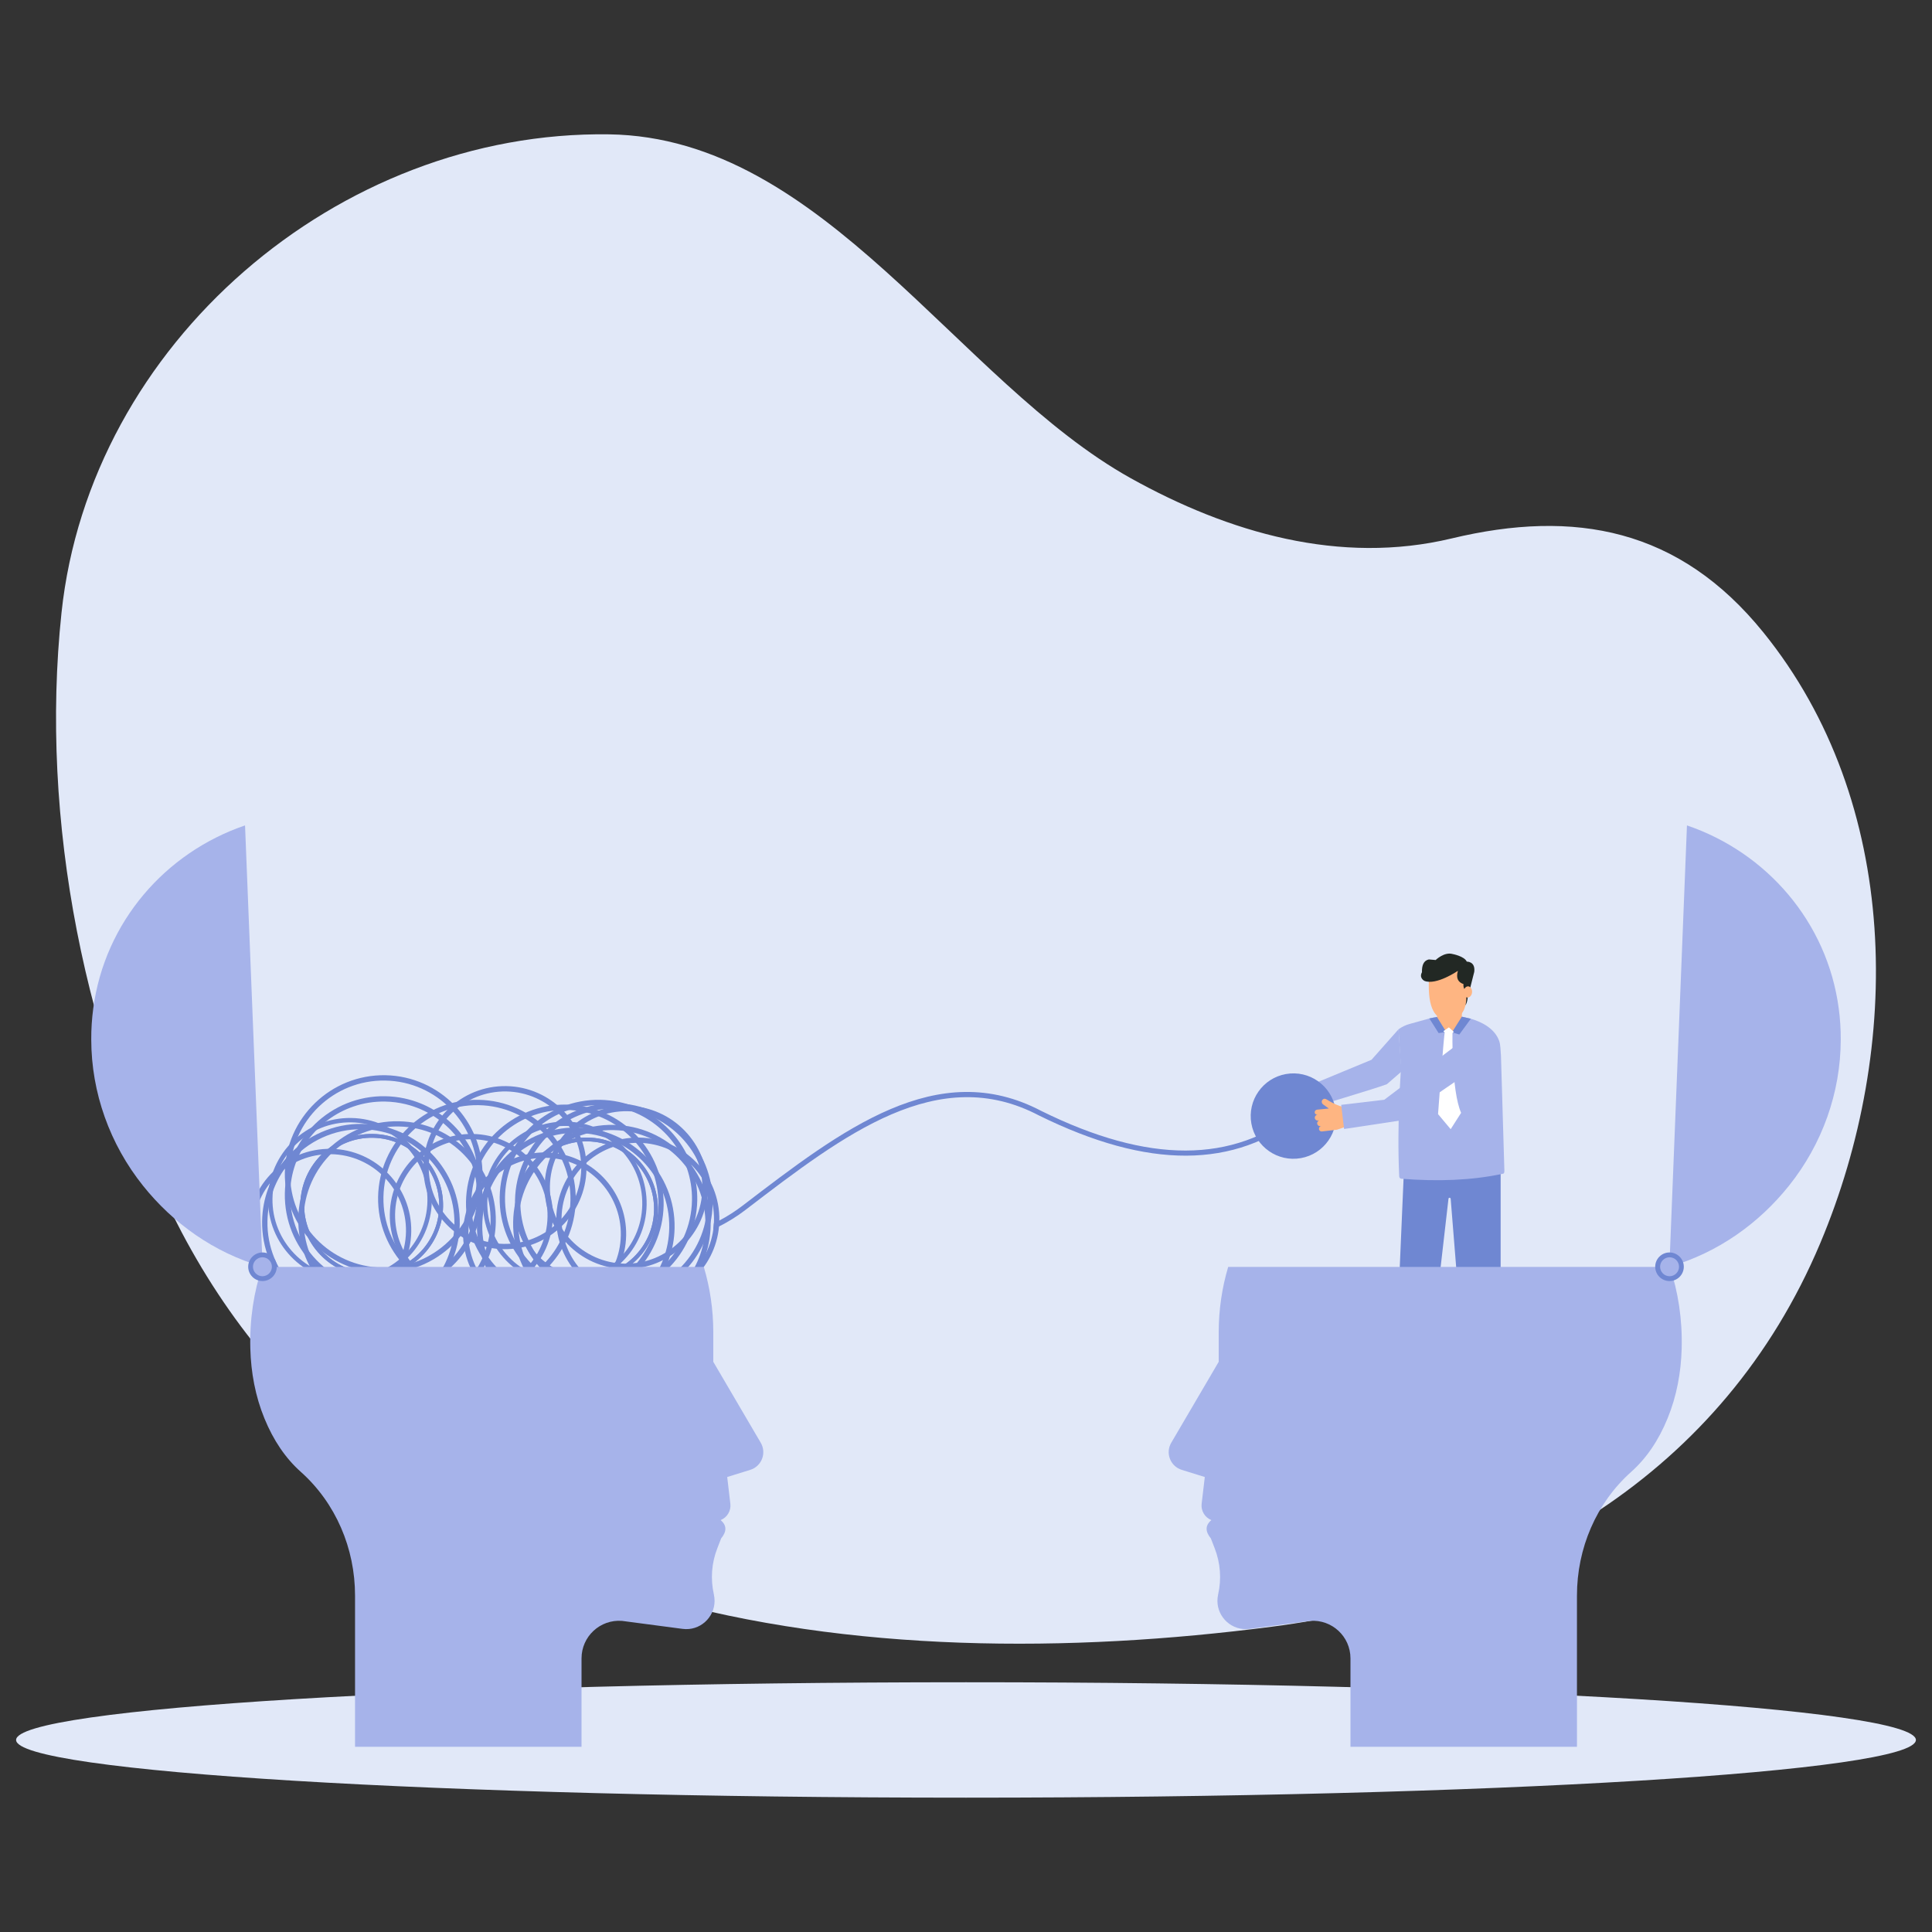 <svg xmlns="http://www.w3.org/2000/svg" enable-background="new 0 0 3000 3000" viewBox="0 0 3000 3000" id="opposite-mindset-chaos-and-order-in-thoughts">
  <rect x="0" y="0" width="3000" height="3000" fill="#333333" stroke="none"/>
  <g>
    <g>
      <g>
        <path fill="#e1e8f8" d="M281.8,1912.9C131.3,1627.1,61.4,1273.3,95.5,951.5c44.2-417.1,428.8-749,850.4-742.9
				c333.8,4.9,541.1,384.2,810,534c151.9,84.6,324.9,135,498.1,93.5c191.3-45.9,353.5-15.5,484,145.7
				c213.9,264.2,217,643.5,88.4,948.8c-151,358.5-477.4,546.8-851.9,595.4C1348.8,2607.2,605,2526.6,281.8,1912.9z"></path>
      </g>
      <path fill="#e1e8f8" d="M2975,2701.8c0,49.5-660.4,89.6-1475,89.6c-814.6,0-1475-40.1-1475-89.6c0-49.5,660.4-89.6,1475-89.6
			C2314.6,2612.1,2975,2652.3,2975,2701.8z"></path>
    </g>
    <g>
      <g>
        <path fill="#6f87d2" d="M2022.8,1730.3l-0.3,0.3c-105.7,84.7-239.4,85.2-409,1.6c-156.8-82.5-301.9,28.6-455.6,146.3
				c-13.1,10.1-27,18.7-41.5,26c-2.9,1.5-5.8,2.9-8.8,4.2c0.4-3,0.7-6.1,0.9-9.2c2.8-1.3,5.6-2.8,8.4-4.2
				c12.5-6.6,24.6-14.3,36.1-23.1c155.7-119.2,302.8-231.8,464-147.1c166.5,82.2,297.4,81.9,400.4-0.6c1.7-1.4,4.2-1.1,5.6,0.6
				C2024.5,1726.6,2024.3,1728.9,2022.8,1730.3z"></path>
      </g>
      <g>
        <g>
          <path fill="#6f87d2" d="M775.9,1858.6c-1.5,84.6,66.2,154.6,150.7,156.1c84.6,1.4,154.6-66.2,156.1-150.8
					c1.1-65.3-38.9-121.9-96.1-145c-8.1-3.3-16.6-5.9-25.5-7.8c-9.4-2-19.2-3.1-29.2-3.3C847.4,1706.4,777.4,1774.1,775.9,1858.6z
					 M784.2,1858.8c1.1-62.8,42.1-115.8,98.4-135c15.4-5.3,32-8,49.2-7.7c10.8,0.2,21.3,1.6,31.4,4
					c64.7,15.5,112.5,74.5,111.3,143.7c-1.4,80.1-67.6,144.1-147.7,142.7C846.8,2005.1,782.8,1938.8,784.2,1858.8z"></path>
        </g>
        <g>
          <path fill="#6f87d2" d="M796.8,1897.4c-1.5,84.6,66.2,154.6,150.7,156.1c15.3,0.3,30-1.7,44-5.6c0,0,0.1,0,0.1,0
					c9.9-2.8,19.4-6.5,28.3-11.1c48.8-25,82.6-75.4,83.6-134c1.5-84.6-66.2-154.6-150.7-156.1
					C868.2,1745.1,798.2,1812.8,796.8,1897.4z M805,1897.5c1.4-80.1,67.6-144.1,147.7-142.7c80,1.4,144,67.6,142.7,147.7
					c-1.1,64.1-43.7,117.8-101.7,136.1c-14.5,4.5-30,6.9-45.9,6.6c-4.7-0.1-9.4-0.4-14-0.9C860.3,2035.9,803.7,1972.8,805,1897.5z"></path>
        </g>
        <g>
          <path fill="#6f87d2" d="M740.6,1901.6c-1.4,84.6,66.2,154.6,150.8,156.1c7.4,0.1,14.7-0.3,21.9-1.2c3.4-0.4,6.7-0.9,10-1.6
					c1-0.2,2-0.4,3-0.7c4.3-0.9,8.5-2,12.6-3.3c61.8-18.9,107.4-76,108.6-144.1c1.5-84.6-66.2-154.6-150.8-156
					c-45.6-0.8-87,18.5-115.7,49.7c-2.6,2.8-5.1,5.8-7.5,8.9C753.4,1834.9,741.2,1866.8,740.6,1901.6z M748.9,1901.8
					c0.5-31.1,10.9-59.8,28-83.2c2.3-3.2,4.8-6.3,7.4-9.2c27.2-31.4,67.6-51,112.3-50.3c80,1.4,144,67.6,142.6,147.7
					c-1.2,66.5-47.1,122-108.5,138c-3.1,0.9-6.2,1.5-9.4,2.2c-1.1,0.2-2.3,0.4-3.5,0.6c-2.2,0.4-4.4,0.7-6.6,0.9
					c-6.5,0.7-13.1,1.1-19.8,1C811.5,2048.1,747.5,1981.8,748.9,1901.8z"></path>
        </g>
        <g>
          <path fill="#6f87d2" d="M908.9,1988c-61.1-1.1-110-51.6-108.9-112.7c1.1-61.1,51.6-110,112.7-108.9c61.1,1.1,110,51.6,108.9,112.7
					C1020.6,1940.2,970,1989.1,908.9,1988z M912.6,1772.3c-57.8-1-105.7,45.2-106.7,103c-1,57.8,45.2,105.7,103,106.7
					c57.8,1,105.7-45.2,106.7-103C1016.7,1821.2,970.4,1773.3,912.6,1772.3z"></path>
        </g>
        <g>
          <path fill="#6f87d2" d="M908.9,1988c-61.1-1.1-110-51.6-108.9-112.7c1.1-61.1,51.6-110,112.7-108.9c61.1,1.1,110,51.6,108.9,112.7
					C1020.6,1940.2,970,1989.1,908.9,1988z M912.6,1772.3c-57.8-1-105.7,45.2-106.7,103c-1,57.8,45.2,105.7,103,106.7
					c57.8,1,105.7-45.2,106.7-103C1016.7,1821.2,970.4,1773.3,912.6,1772.3z"></path>
        </g>
        <g>
          <path fill="#6f87d2" d="M970.1,1970.4c-69.8-1.2-125.6-59-124.4-128.8c1.2-69.8,59-125.6,128.8-124.4
					c69.8,1.2,125.6,59,124.4,128.8C1097.6,1915.8,1039.9,1971.6,970.1,1970.4z M974.3,1725.5c-65.3-1.1-119.3,51-120.4,116.3
					c-1.1,65.3,51,119.3,116.3,120.4c65.3,1.1,119.3-51,120.4-116.3C1091.7,1780.6,1039.6,1726.6,974.3,1725.5z"></path>
        </g>
        <g>
          <path fill="#6f87d2" d="M992.6,1766.4c-69.8-1.2-127.6,54.6-128.8,124.4c-1.2,69.8,54.6,127.6,124.4,128.8
					c66.7,1.2,122.4-49.7,128.3-115.2c0.3-3,0.4-6.1,0.5-9.2v0C1118.2,1825.4,1062.4,1767.6,992.6,1766.4z M1107.7,1908.6
					c-7.8,58.8-58.7,103.8-119.4,102.7c-65.3-1.1-117.4-55.1-116.3-120.4c1.1-65.3,55.1-117.4,120.4-116.3
					c65.3,1.1,117.4,55.1,116.3,120.4c0,1.5-0.1,2.9-0.2,4.4C1108.4,1902.5,1108.1,1905.6,1107.7,1908.6z"></path>
        </g>
        <g>
          <path fill="#6f87d2" d="M843.5,2042.7c-69.8-1.2-125.6-59-124.4-128.8c1.2-69.8,59-125.6,128.8-124.4
					c69.8,1.2,125.6,59,124.4,128.8C971,1988.1,913.3,2043.9,843.5,2042.7z M847.7,1797.8c-65.3-1.1-119.3,51-120.4,116.3
					c-1.1,65.3,51,119.3,116.3,120.4c65.3,1.1,119.3-51,120.4-116.3C965.1,1852.9,912.9,1798.9,847.7,1797.8z"></path>
        </g>
        <g>
          <path fill="#6f87d2" d="M950.5,2020c-84.6-1.5-152.2-71.5-150.8-156.1c1.5-84.6,71.5-152.2,156.1-150.8
					c84.6,1.5,152.2,71.5,150.8,156.1C1105.1,1953.8,1035.1,2021.4,950.5,2020z M955.7,1721.4C875.6,1720,809.4,1784,808,1864
					c-1.4,80.1,62.6,146.3,142.7,147.7c80.1,1.4,146.3-62.6,147.7-142.7C1099.7,1789,1035.7,1722.8,955.7,1721.4z"></path>
        </g>
        <g>
          <path fill="#6f87d2" d="M874.4,2022.1c-84.6-1.5-152.2-71.5-150.8-156.1c1.5-84.6,71.5-152.2,156.1-150.8
					c84.6,1.5,152.2,71.5,150.8,156.1C1029,1955.9,959,2023.5,874.4,2022.1z M879.6,1723.5c-80.1-1.4-146.3,62.6-147.7,142.7
					c-1.4,80.1,62.6,146.3,142.7,147.7c80.1,1.4,146.3-62.6,147.7-142.7C1023.6,1791.1,959.6,1724.9,879.6,1723.5z"></path>
        </g>
        <g>
          <path fill="#6f87d2" d="M874.8,1995.8c-70.1-1.2-126.1-59.2-124.9-129.3c1.2-70.1,59.2-126.1,129.3-124.9
					c70.1,1.2,126.1,59.2,124.9,129.3C1003,1940.9,944.9,1997,874.8,1995.8z M879.1,1748.4c-66.3-1.1-121.2,51.9-122.4,118.2
					c-1.1,66.3,51.9,121.2,118.2,122.4c66.3,1.1,121.2-51.9,122.4-118.2C998.5,1804.4,945.5,1749.5,879.1,1748.4z"></path>
        </g>
      </g>
      <g>
        <path fill="#6f87d2" d="M442.3,1853c-1.5,84.6,66.2,154.6,150.7,156.1c84.6,1.4,154.6-66.2,156.1-150.8
				c1.1-65.3-38.9-121.9-96.1-145c-8.1-3.3-16.6-5.9-25.5-7.8c-9.4-2-19.2-3.1-29.2-3.3C513.8,1700.8,443.7,1768.5,442.3,1853z
				 M450.5,1853.2c1.1-62.8,42.1-115.8,98.4-135c15.4-5.3,32-8,49.2-7.7c10.8,0.2,21.3,1.6,31.4,4c64.7,15.5,112.5,74.5,111.3,143.7
				c-1.4,80.1-67.6,144.1-147.7,142.7C513.2,1999.5,449.2,1933.2,450.5,1853.2z"></path>
      </g>
      <g>
        <path fill="#6f87d2" d="M463.2,1891.8c-1.5,84.6,66.2,154.6,150.7,156.1c15.3,0.3,30-1.7,44-5.6c0,0,0.1,0,0.1,0
				c9.9-2.8,19.4-6.5,28.3-11.1c48.8-25,82.6-75.4,83.6-134c1.5-84.6-66.2-154.6-150.7-156.1
				C534.6,1739.5,464.6,1807.2,463.2,1891.8z M471.4,1891.9c1.4-80.1,67.6-144.1,147.7-142.7c80,1.4,144,67.6,142.7,147.7
				C760.6,1961,718,2014.8,660,2033c-14.5,4.5-30,6.9-45.9,6.6c-4.7-0.1-9.4-0.4-14-0.9C526.7,2030.3,470.1,1967.2,471.4,1891.9z"></path>
      </g>
      <g>
        <path fill="#6f87d2" d="M407,1896c-1.4,84.6,66.2,154.6,150.8,156.1c7.4,0.1,14.7-0.3,21.9-1.2c3.4-0.4,6.7-0.9,10-1.6
				c1-0.2,2-0.4,3-0.7c4.3-0.9,8.5-2,12.6-3.3c61.8-18.9,107.4-76,108.6-144.1c1.5-84.6-66.2-154.6-150.8-156
				c-45.6-0.8-87,18.5-115.7,49.7c-2.6,2.8-5.1,5.8-7.5,8.9C419.8,1829.3,407.6,1861.2,407,1896z M415.3,1896.2
				c0.5-31.1,10.9-59.8,28-83.2c2.3-3.2,4.8-6.3,7.4-9.2c27.2-31.4,67.6-51.1,112.3-50.3c80,1.4,144,67.6,142.6,147.7
				c-1.2,66.5-47.1,122-108.5,138c-3.1,0.9-6.2,1.5-9.4,2.2c-1.1,0.2-2.3,0.4-3.5,0.6c-2.2,0.4-4.4,0.7-6.6,0.9
				c-6.5,0.7-13.1,1.1-19.8,1C477.9,2042.5,413.9,1976.2,415.3,1896.2z"></path>
      </g>
      <g>
        <path fill="#6f87d2" d="M575.3,1982.4c-61.1-1.1-110-51.6-108.9-112.7c1.1-61.1,51.6-110,112.7-108.9c61.1,1.1,110,51.6,108.9,112.7
				C686.9,1934.6,636.4,1983.5,575.3,1982.4z M579,1766.7c-57.8-1-105.7,45.2-106.7,103c-1,57.8,45.2,105.7,103,106.7
				c57.8,1,105.7-45.2,106.7-103C683,1815.6,636.8,1767.7,579,1766.7z"></path>
      </g>
      <g>
        <path fill="#6f87d2" d="M575.3,1982.4c-61.1-1.1-110-51.6-108.9-112.7c1.1-61.1,51.6-110,112.7-108.9c61.1,1.1,110,51.6,108.9,112.7
				C686.9,1934.6,636.4,1983.5,575.3,1982.4z M579,1766.7c-57.8-1-105.7,45.2-106.7,103c-1,57.8,45.2,105.7,103,106.7
				c57.8,1,105.7-45.2,106.7-103C683,1815.6,636.8,1767.7,579,1766.7z"></path>
      </g>
      <g>
        <path fill="#6f87d2" d="M781.9,1939.7c-69.8-1.2-125.6-59-124.4-128.8c1.2-69.8,59-125.6,128.8-124.4c69.8,1.2,125.6,59,124.4,128.8
				C909.5,1885.2,851.7,1941,781.9,1939.7z M786.2,1694.8c-65.3-1.1-119.3,51-120.4,116.3c-1.1,65.3,51,119.3,116.3,120.4
				c65.3,1.1,119.3-51,120.4-116.3C903.6,1750,851.4,1696,786.2,1694.8z"></path>
      </g>
      <g>
        <path fill="#6f87d2" d="M729.7,2014c-69.8-1.2-125.6-59-124.4-128.8c1.2-69.8,59-125.6,128.8-124.4c69.8,1.2,125.6,59,124.4,128.8
				C857.2,1959.4,799.5,2015.2,729.7,2014z M733.9,1769c-65.3-1.1-119.3,51-120.4,116.3c-1.1,65.3,51,119.3,116.3,120.4
				c65.3,1.1,119.3-51,120.4-116.3C851.3,1824.2,799.1,1770.2,733.9,1769z"></path>
      </g>
      <g>
        <path fill="#6f87d2" d="M509.8,2037.1c-69.8-1.2-125.6-59-124.4-128.8c1.2-69.8,59-125.6,128.8-124.4c69.8,1.2,125.6,59,124.4,128.8
				C637.4,1982.5,579.6,2038.3,509.8,2037.1z M514.1,1792.2c-65.3-1.1-119.3,51-120.4,116.3c-1.1,65.3,51,119.3,116.3,120.4
				c65.3,1.1,119.3-51,120.4-116.3C631.5,1847.3,579.3,1793.3,514.1,1792.2z"></path>
      </g>
      <g>
        <path fill="#6f87d2" d="M593.1,1976.5c-84.6-1.5-152.2-71.5-150.8-156.1c1.5-84.6,71.5-152.2,156.1-150.8
				c84.6,1.5,152.2,71.5,150.8,156.1C747.7,1910.3,677.7,1977.9,593.1,1976.5z M598.2,1677.9c-80.1-1.4-146.3,62.6-147.7,142.7
				c-1.4,80.1,62.6,146.3,142.7,147.7c80.1,1.4,146.3-62.6,147.7-142.7C742.3,1745.5,678.3,1679.2,598.2,1677.9z"></path>
      </g>
      <g>
        <path fill="#6f87d2" d="M737.9,2014.7c-84.6-1.5-152.2-71.5-150.8-156.1c1.5-84.6,71.5-152.2,156.1-150.8
				c84.6,1.5,152.2,71.5,150.8,156.1C892.5,1948.6,822.5,2016.2,737.9,2014.7z M743.1,1716.1c-80.1-1.4-146.3,62.6-147.7,142.7
				c-1.4,80.1,62.6,146.3,142.7,147.7c80.1,1.4,146.3-62.6,147.7-142.7C887.2,1783.8,823.2,1717.5,743.1,1716.1z"></path>
      </g>
      <g>
        <path fill="#6f87d2" d="M541.2,1990.2c-70.1-1.2-126.1-59.2-124.9-129.3c1.2-70.1,59.2-126.1,129.3-124.9
				c70.1,1.2,126.1,59.2,124.9,129.3C669.3,1935.3,611.3,1991.4,541.2,1990.2z M545.5,1742.8c-66.3-1.1-121.2,51.9-122.4,118.2
				c-1.1,66.3,51.9,121.2,118.2,122.4c66.3,1.1,121.2-51.9,122.4-118.2C664.9,1798.8,611.8,1743.9,545.5,1742.8z"></path>
      </g>
      <g>
        <path fill="#a6b3ea" d="m407.8 1967-27.3-685.3c-123.5 42-217.9 149.9-235.7 284.3-2.1 15.7-3.2 31.8-3.1 48.3.1 82.4 28.9 162.5 80.4 226.9C268.4 1899.1 331.6 1945 407.8 1967zM388.7 2094.1c1 37.2 7.8 74 21.9 108.4 14 34.2 32.8 61.9 56.5 83 54.4 48.6 84.2 119 84.2 192v234.9H903v-137.3c0-34 28.9-60.8 62.8-58.2l94 12.4c27 3.6 49.8-17.7 49.8-43.5 0-3.2-.4-6.5-1.1-9.9-5.4-23.9-3.6-48.8 5.3-71.6l6-15.5c8.3-10.1 9.5-19.7-.8-28.4 10.2-4.1 16.4-14.5 15.1-25.4l-4.9-41.5 35.8-11.1c17.7-5.5 25.7-26.1 16.3-42.1l-73.7-125.7v-45.9c0-35-5.1-69.1-14.7-101.4H407.1C394.2 2006 387.5 2048.4 388.7 2094.1z"></path>
        <g>
          <path fill="#6f87d2" d="M385.4,1967c0,12.2,9.9,22.2,22.2,22.2c12.2,0,22.2-9.9,22.2-22.2c0-12.2-9.9-22.2-22.2-22.2
					C395.3,1944.9,385.4,1954.8,385.4,1967z"></path>
          <path fill="#a6b3ea" d="M392.8,1967c0,8.1,6.6,14.7,14.7,14.7c8.1,0,14.7-6.6,14.7-14.7c0-8.1-6.6-14.7-14.7-14.7
					C399.4,1952.3,392.8,1958.9,392.8,1967z"></path>
        </g>
      </g>
      <g>
        <path fill="#feb582" d="M1992.4,1706.9c-1.6,0.5-2.5,2.2-2.1,3.8c0.3,0.9,0.9,1.5,1.6,1.9c0.6,0.3,1.4,0.4,2.2,0.2l-0.3,0.1
				c-1.8,0.5-2.9,2.5-2.3,4.3c0.3,1,1,1.7,1.8,2.1c0.7,0.3,1.6,0.4,2.4,0.2l1.6-0.5c-1.6,0.7-2.5,2.4-2,4.1c0.3,1,1,1.7,1.8,2.1
				c0.7,0.3,1.6,0.4,2.4,0.2l1.1-0.3c-1.7,0.5-2.7,2.3-2.2,4c0.3,0.9,0.9,1.7,1.7,2l0,0c0.7,0.3,1.5,0.4,2.3,0.2l17.3-5.1l8.7-4.7
				l-6.6-23.5c-2.1,0.1-5.1-0.4-8.1-1.1c-4.2-1-8.5-2.5-10.5-3.4c-2.1-0.8-4-1.7-5.4-0.8c-0.5,0.3-0.9,0.7-1.2,1.1
				c-1.2,1.7-0.5,4.1,1.2,5.3l7.9,3.9L1992.4,1706.9z"></path>
        <path fill="#a6b3ea" d="M2129.7,1645.6l-110.3,45.7l6.4,31.8c0,0,116.5-34.7,127.8-39.6l22.7-19.7l-4.7-65.5L2129.7,1645.6z"></path>
        <g>
          <g>
            <rect width="31.5" height="40.8" x="2170.6" y="2197.5" fill="#feb582" transform="scale(-1)rotate(2.04 124560.852 -122788.513)"></rect>
            <g>
              <path fill="#a6b3ea" d="M2168.5,2220.3c0,0-40,25.5-42.3,27.5c-2.5,2.2-2.2,3.6-2.1,4.8c0.4,3.6,3.5,6.8,7.5,6.8l73.2,0
							c0.5,0,1-0.4,1.1-0.9c0.3-2.1,0.6-4.1,0.8-5.9c1.5-13.6-0.7-27.5-2.7-31.9c-0.2-0.5-0.9-0.5-1.1,0c-6.2,13.7-26,12.5-32.2,0.4
							C2170.3,2220.3,2169.3,2219.9,2168.5,2220.3z"></path>
              <path fill="#6f87d2" d="M2124.1,2252.6c0.4,3.6,3.5,6.8,7.5,6.8l73.2,0c0.5,0,1-0.4,1.1-0.9c0.3-2.1,0.6-4.1,0.8-5.9H2124.1z"></path>
            </g>
          </g>
          <g>
            <rect width="31.5" height="40.8" x="2289.2" y="2197.4" fill="#feb582" transform="rotate(178.206 2304.984 2217.836)scale(1)"></rect>
            <g>
              <path fill="#a6b3ea" d="M2287.2,2220.3c0,0-40,25.5-42.3,27.5c-2.5,2.2-2.2,3.6-2.1,4.8c0.4,3.6,3.5,6.8,7.5,6.8l73.2,0
							c0.5,0,1-0.4,1.1-0.9c0.3-2.1,0.6-4.1,0.8-5.9c1.5-13.6-0.7-27.5-2.7-31.9c-0.2-0.5-0.9-0.5-1.1,0c-6.2,13.7-26,12.5-32.2,0.4
							C2289,2220.3,2288,2219.9,2287.2,2220.3z"></path>
              <path fill="#6f87d2" d="M2242.8,2252.6c0.4,3.6,3.5,6.8,7.5,6.8l73.2,0c0.5,0,1-0.4,1.1-0.9c0.3-2.1,0.6-4.1,0.8-5.9H2242.8z"></path>
            </g>
          </g>
        </g>
        <path fill="#6f87d2" d="M2163.3,2205.4l46.3,1.1l39.6-345.2c0.3-1.9,3-1.9,3.4,0l27.7,344.7l49.9,0.5v-394.7l-150.4,10.2
				L2163.3,2205.4z"></path>
        <path fill="#a6b3ea" d="M2283.9,1581.9c14.8,4.3,36.7,14,44,34.4c2.1,5.8,2.1,14.6,2.8,23.2l5.3,178.3c0.1,3.5-0.8,4.9-3.3,5
				c-48.7,10.3-101.1,11.9-156.1,7.6c-2,0.1-3.8-1.5-3.9-3.5c-3.9-81.5,2.8-164.8,2.7-168.1l-3.8-60.5c5.1-3.7,10.8-6.5,16.9-8.2
				l31-8.6l0.2-0.1c3.9-0.9,7.9-1.6,11.8-2.2c12.8-1.9,25.7-2.1,38.5-0.5"></path>
        <g>
          <g>
            <path fill="#222824" d="M2279.2,1547.2c0,0-0.4,9.2-3.7,13.9l-0.9-11.3l3-5.8L2279.2,1547.2z"></path>
            <path fill="#feb582" d="M2275.8,1536.3c0,0,4,17.3-2.8,32.2c-4.2,9.1-13.3,14.7-23.3,15.1c-20.8,0.8-33.2-17-30.8-63.9l33.9-20.3
						l25.3,11.4L2275.8,1536.3z"></path>
            <path fill="#feb582" d="M2270.6,1561.8l-1,23c-0.4,10.3-8.8,18.4-19.1,18.5l0,0c-11.4,0.1-20.4-9.6-19.4-20.9l1.3-16.2
						L2270.6,1561.8z"></path>
            <path fill="#222824" d="M2276.2,1538.3c0,0-4.6-2.8-3.7-10.2c-8-2.8-12.1-8.7-8.7-20.6c0,0-33.6,23-52,15.6c0,0-8.7-4.3-3.8-13.4
						c-0.2-10.5,2.4-18.1,10.7-19.9l10.6,0.9c0,0,13.3-13,26.3-9.3c0,0,18.3,3.4,22,11.8c0,0,13.7-0.6,11.6,15.9l-5.9,23.3l-0.5,6.3
						L2276.2,1538.3z"></path>
            <path fill="#feb582" d="M2272.7,1539.7c-0.4,4.8,2.2,9,5.8,9.3c3.6,0.3,6.9-3.3,7.3-8.1c0.4-4.8-2.2-9-5.8-9.3
						C2276.4,1531.3,2273.1,1534.9,2272.7,1539.7z"></path>
          </g>
          <g>
            <g>
              <path fill="#6f87d2" d="M2219.5,1581.5l14.4,22.7l11.8-1.8l-14.3-23.2c-3.9,0.6-7.9,1.3-11.7,2.2L2219.5,1581.5z"></path>
              <polyline fill="#6f87d2" points="2269.9 1578.7 2254.6 1603 2266 1606.4 2283.9 1581.9"></polyline>
            </g>
            <polygon fill="#fff" points="2241.2 1601.2 2248.9 1608.2 2257.6 1602.3 2249.8 1595.3"></polygon>
            <path fill="#fff" d="M2255.4,1602.9c0,0-1.9,90.3,13.4,125.1l-16.2,25.4l-19.6-23.4c0,0,8.9-123.2,10.5-127.6L2255.4,1602.9z"></path>
          </g>
        </g>
      </g>
      <g>
        <path fill="#a6b3ea" d="m2592.2 1967 27.3-685.3c123.5 42 217.9 149.9 235.7 284.3 2.1 15.7 3.2 31.8 3.1 48.3-.1 82.4-28.9 162.5-80.4 226.9C2731.6 1899.1 2668.4 1945 2592.2 1967zM2611.3 2094.1c-1 37.2-7.8 74-21.9 108.4-14 34.2-32.8 61.9-56.5 83-54.4 48.6-84.2 119-84.2 192v234.9H2097v-137.3c0-34-28.9-60.8-62.8-58.2l-94 12.4c-27 3.6-49.8-17.7-49.8-43.5 0-3.2.4-6.5 1.1-9.9 5.4-23.9 3.6-48.8-5.3-71.6l-6-15.5c-8.3-10.1-9.5-19.7.8-28.4-10.2-4.1-16.4-14.5-15.1-25.4l4.9-41.5-35.8-11.1c-17.7-5.5-25.7-26.1-16.3-42.1l73.7-125.7v-45.9c0-35 5.1-69.1 14.7-101.4h685.8C2605.8 2006 2612.5 2048.4 2611.3 2094.1z"></path>
        <g>
          <path fill="#6f87d2" d="M2614.6,1967c0,12.2-9.9,22.2-22.2,22.2c-12.2,0-22.2-9.9-22.2-22.2c0-12.2,9.9-22.2,22.2-22.2
					C2604.7,1944.9,2614.6,1954.8,2614.6,1967z"></path>
          <path fill="#a6b3ea" d="M2607.2,1967c0,8.1-6.6,14.7-14.7,14.7c-8.1,0-14.7-6.6-14.7-14.7c0-8.1,6.6-14.7,14.7-14.7
					C2600.6,1952.3,2607.2,1958.9,2607.2,1967z"></path>
        </g>
      </g>
      <circle cx="2008.4" cy="1733.1" r="66.3" fill="#6f87d2" transform="rotate(-10.035 2008.102 1733.123)"></circle>
      <g>
        <path fill="#feb582" d="M2045,1723.1c-2.2,0.3-3.7,2.2-3.5,4.4c0.1,1.2,0.8,2.2,1.7,2.8c0.8,0.5,1.7,0.8,2.7,0.7l-0.4,0.1
				c-2.5,0.3-4.2,2.5-3.9,4.9c0.1,1.3,0.9,2.4,1.9,3.2c0.8,0.6,1.9,0.9,3.1,0.8l2.1-0.2c-2.2,0.5-3.7,2.6-3.4,4.9
				c0.2,1.3,0.9,2.4,1.9,3.2c0.9,0.6,1.9,0.9,3.1,0.8l1.5-0.2c-2.3,0.3-4,2.4-3.7,4.7c0.1,1.3,0.8,2.3,1.8,3l0,0
				c0.8,0.6,1.8,0.9,2.9,0.7l23.3-2.7l12.2-4.1l-3.2-31.6c-2.7-0.3-6.4-1.6-10.1-3.2c-5.2-2.3-10.4-5.1-12.7-6.7
				c-2.5-1.5-4.7-3.1-6.8-2.2c-0.7,0.3-1.3,0.7-1.8,1.2c-1.9,2-1.6,5.2,0.4,7l9.3,6.7L2045,1723.1z"></path>
        <path fill="#a6b3ea" d="M2149.5,1707.7l-66.9,7.9l4.5,37.5l92-13.9c21.9-24,115.6-79.3,124.2-93.3c5-8.1,4.4-18.5-1.5-26
				c0,0-14.4-13.5-35.2-0.8L2149.5,1707.7z"></path>
      </g>
    </g>
  </g>
</svg>
